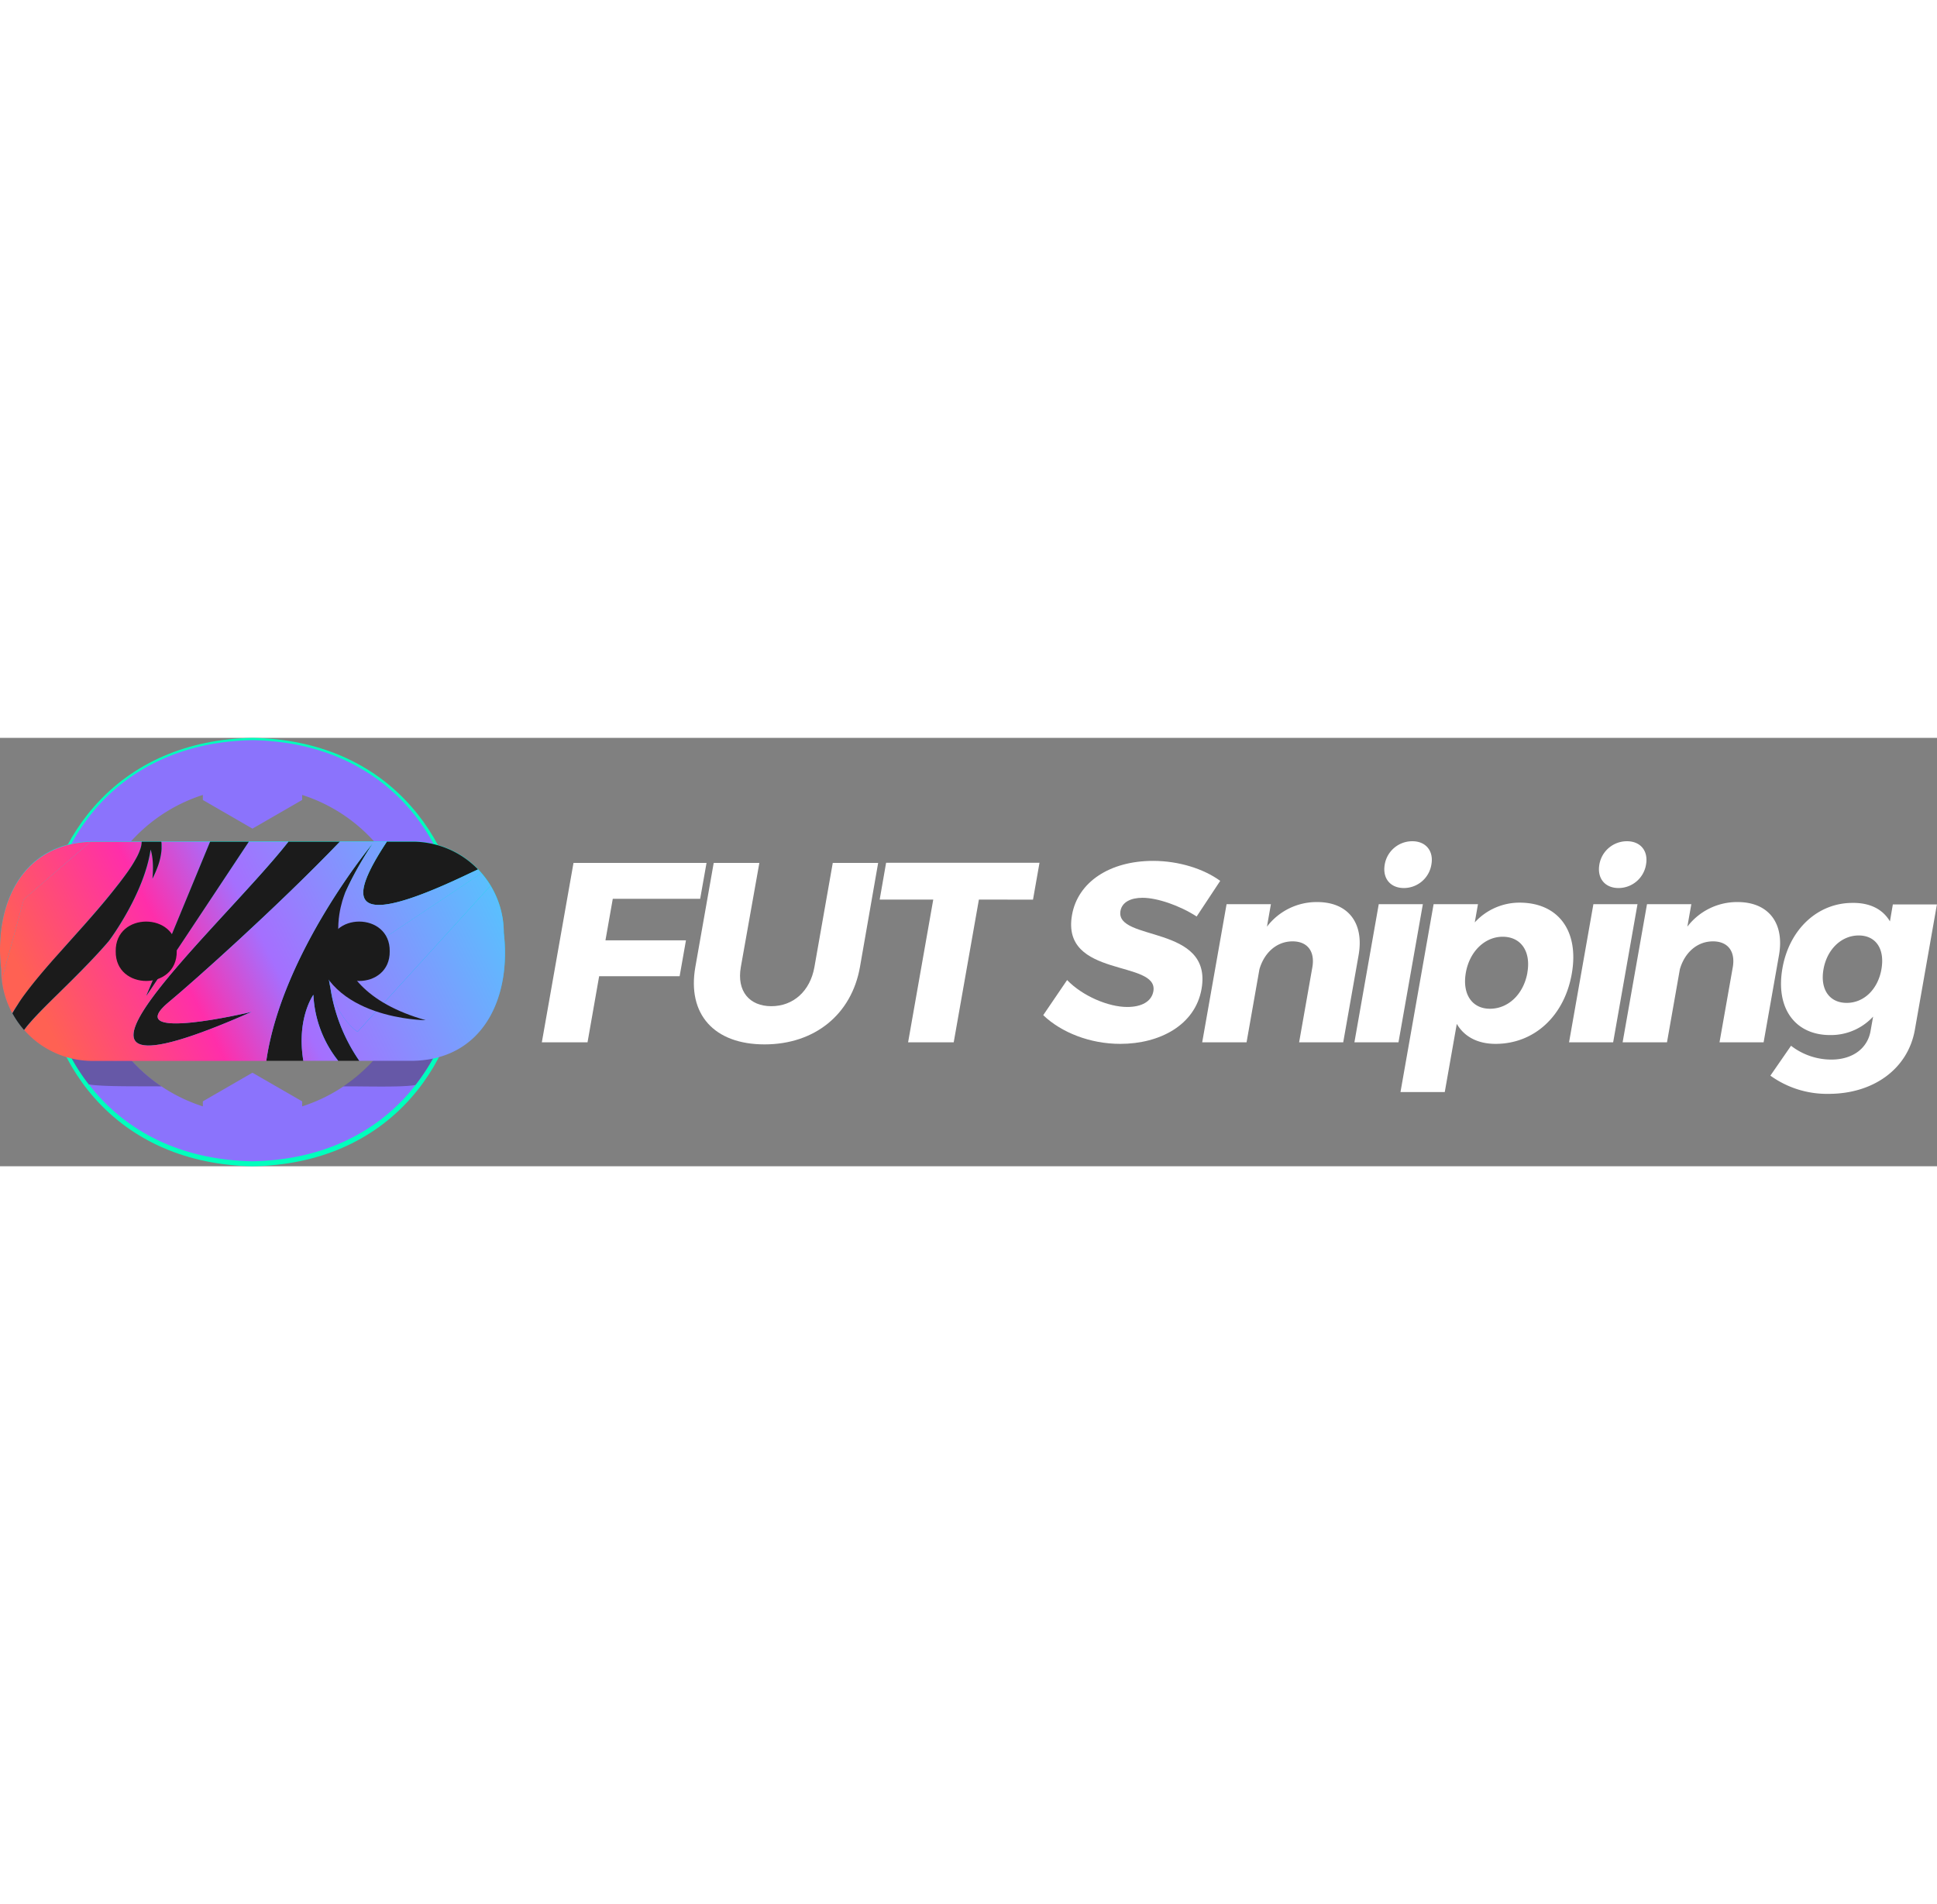 <svg id="Layer_1" data-name="Layer 1" xmlns="http://www.w3.org/2000/svg" xmlns:xlink="http://www.w3.org/1999/xlink" viewBox="0 0 666.72 147.49" width="150"><rect x="0" y="0" width="666.72" height="147.49" fill="#808080" stroke="none"/><defs><style>.cls-1{fill:#fff;}.cls-2{fill:#00ffbd;}.cls-3{fill:#8b73fc;}.cls-4{fill:#333;opacity:0.42;isolation:isolate;}.cls-5{fill:url(#linear-gradient);}.cls-6{fill:#1b1b1b;}.cls-7{fill:url(#linear-gradient-2);}.cls-8{fill:url(#linear-gradient-3);}.cls-9{fill:url(#linear-gradient-4);}.cls-10{fill:url(#linear-gradient-5);}.cls-11{fill:#ff6153;}.cls-12{fill:url(#linear-gradient-6);}.cls-13{fill:url(#linear-gradient-7);}.cls-14{fill:url(#linear-gradient-8);}</style><linearGradient id="linear-gradient" x1="84.55" y1="899.33" x2="90.77" y2="976.66" gradientTransform="matrix(1, 0, 0, -1, 0, 1001.98)" gradientUnits="userSpaceOnUse"><stop offset="0.01" stop-color="#00a6fe"/><stop offset="0.99" stop-color="#0af8db"/></linearGradient><linearGradient id="linear-gradient-2" x1="-9.91" y1="931.31" x2="182.09" y2="1027.31" gradientTransform="matrix(1, 0, 0, -1, 0, 1001.98)" gradientUnits="userSpaceOnUse"><stop offset="0.05" stop-color="#ff6153"/><stop offset="0.28" stop-color="#ff2eaa"/><stop offset="0.42" stop-color="#a56ffe"/><stop offset="0.99" stop-color="#31ecfe"/></linearGradient><linearGradient id="linear-gradient-3" x1="7.9" y1="895.67" x2="199.9" y2="991.67" xlink:href="#linear-gradient-2"/><linearGradient id="linear-gradient-4" x1="16.97" y1="877.55" x2="208.97" y2="973.55" xlink:href="#linear-gradient-2"/><linearGradient id="linear-gradient-5" x1="-6.55" y1="924.57" x2="185.45" y2="1020.57" xlink:href="#linear-gradient-2"/><linearGradient id="linear-gradient-6" x1="26.16" y1="859.17" x2="218.16" y2="955.17" xlink:href="#linear-gradient-2"/><linearGradient id="linear-gradient-7" x1="28.07" y1="855.34" x2="220.07" y2="951.34" xlink:href="#linear-gradient-2"/><linearGradient id="linear-gradient-8" x1="20.26" y1="870.95" x2="212.26" y2="966.95" xlink:href="#linear-gradient-2"/></defs><path class="cls-1" d="M210.92,55.41,208.4,69.7h27.71l-2.18,12.36h-27.7l-4,22.76H186.5l10.9-61.76h45.79L241,55.41Z"/><path class="cls-1" d="M296,78.88c-2.88,16.32-15.56,26.65-32.85,26.65s-26.68-10.32-23.81-26.65l6.32-35.82h15.71L255,78.88c-1.48,8.38,3,13.5,10.5,13.5s13.35-5.12,14.83-13.5l6.31-35.82h15.62Z"/><path class="cls-1" d="M336.94,55.67l-8.67,49.15h-15.7l8.66-49.15H302.79L305,43H357.8l-2.24,12.7Z"/><path class="cls-1" d="M420,49.23,411.89,61.5c-5.86-3.8-13.6-6.44-18.63-6.44-4.06,0-7.06,1.5-7.59,4.5-1.89,10.67,31.84,4.59,27.9,26.91-2.18,12.35-14.27,18.88-28,18.88-10.32,0-20.23-3.88-26.49-9.88l8.22-12.09c5.37,5.56,14.25,9.27,20.69,9.27,4.94,0,8.36-1.86,9-5.39,1.93-10.94-31.87-4.41-28-26.29,2-11.38,13.07-18.62,27.9-18.62C405.73,42.35,414.34,45.09,420,49.23Z"/><path class="cls-1" d="M467.63,74.82l-5.29,30H447.16l4.54-25.76c1-5.56-1.68-9-6.79-9-5.56,0-9.79,4-11.41,9.61l-4.43,25.15H413.8l8.39-47.56h15.26L436.09,65a21.47,21.47,0,0,1,17.37-8.47C464,56.56,469.59,63.7,467.63,74.82Z"/><path class="cls-1" d="M466.19,104.82l8.38-47.56h15.18l-8.39,47.56Zm26.5-61.23a9.61,9.61,0,0,1-9.46,8.11c-4.68,0-7.44-3.35-6.6-8.11a9.6,9.6,0,0,1,9.45-8C490.75,35.56,493.52,38.91,492.69,43.59Z"/><path class="cls-1" d="M541,81.26c-2.55,14.48-12.9,24.09-26.22,24.09-6.18,0-10.77-2.47-13.35-6.88l-4.14,23.47H482.05l11.4-64.68h15.27l-1.1,6.27a20.88,20.88,0,0,1,15.4-6.8C536.43,56.73,543.62,66.53,541,81.26Zm-15.28-.44c1.28-7.23-2.14-12.35-8.5-12.35-6.17,0-11.4,5.12-12.67,12.35-1.31,7.41,2.13,12.44,8.3,12.44C519.23,93.26,524.45,88.15,525.74,80.82Z"/><path class="cls-1" d="M540.07,104.82l8.38-47.56h15.18l-8.38,47.56Zm26.5-61.23a9.61,9.61,0,0,1-9.46,8.11c-4.68,0-7.44-3.35-6.6-8.11a9.6,9.6,0,0,1,9.45-8C564.64,35.56,567.4,38.91,566.57,43.59Z"/><path class="cls-1" d="M612.33,74.82l-5.29,30H591.86l4.55-25.76c1-5.56-1.68-9-6.8-9-5.56,0-9.79,4-11.4,9.61l-4.43,25.15H558.51l8.39-47.56h15.26L580.79,65a21.49,21.49,0,0,1,17.38-8.47C608.67,56.56,614.29,63.7,612.33,74.82Z"/><path class="cls-1" d="M659.1,100.5c-2.38,13.5-14.3,22.06-29.66,22.06a33.28,33.28,0,0,1-20.07-6.27L616.48,106a22.64,22.64,0,0,0,13.9,4.76c7.32,0,12.42-3.88,13.46-9.79l.89-5a19.78,19.78,0,0,1-14.8,6.35c-12,0-18.85-9.17-16.41-23,2.38-13.5,12.18-22.5,24.09-22.5,6.1-.08,10.46,2.21,12.91,6.36l1-5.83h15.17ZM647.59,79.67c1.23-7-1.91-11.64-7.83-11.64s-10.9,4.76-12.11,11.64,2,11.57,8,11.57S646.4,86.47,647.59,79.67Z"/><path class="cls-2" d="M141.53,23.6C128.3,8.56,109.46.4,87,0h-.12C64.5.4,45.66,8.57,32.43,23.61,20.71,36.94,14.25,54.75,14.25,73.75s6.46,36.82,18.18,50.14c13.23,15,32.08,23.2,54.5,23.6h.12c22.42-.4,41.26-8.56,54.49-23.6,11.72-13.33,18.18-31.14,18.18-50.15S153.26,36.93,141.53,23.6ZM87,140.7c-45.31-.84-65.94-35.28-65.94-66.95S41.68,7.64,87,6.8c45.31.83,65.94,35.28,65.94,66.94S132.29,139.86,87,140.7Z"/><path class="cls-3" d="M86.9.78c-95.25,1.71-95.24,143.27,0,145C182.16,144,182.15,2.48,86.9.78Zm51.88,89.57h1.73A56.36,56.36,0,0,1,104,126.87v-1.73L86.9,115.28l-17.08,9.86v1.73A56.4,56.4,0,0,1,33.29,90.35H35l9.86-17.09L35,56.18H33.29A56.4,56.4,0,0,1,69.82,19.65v1.73L86.9,31.25,104,21.38V19.65a56.39,56.39,0,0,1,36.54,36.53h-1.74l-9.86,17.08Z"/><path class="cls-4" d="M135.68,111l-7.11,0a56.33,56.33,0,0,1-10.42,9c5.13-.13,20,.43,24.86-.49a72,72,0,0,0,7.4-11.67A37.13,37.13,0,0,1,135.68,111Z"/><path class="cls-4" d="M55.59,120a56.21,56.21,0,0,1-10.4-9c-7.19.19-15.22.3-21.64-2.76a64.79,64.79,0,0,0,7,11.06C35.35,120.2,50.55,119.87,55.59,120Z"/><path class="cls-5" d="M142,111.05H31.82A31.41,31.41,0,0,1,.41,79.64c-2.55-21.85,6.75-43.59,31.41-44H142A31.41,31.41,0,0,1,173.4,67C176,88.87,166.65,110.6,142,111.05Z"/><path class="cls-6" d="M107.87,88.46a39.41,39.41,0,0,0,8.55,22.73h7.27a60.16,60.16,0,0,1-10-25.37c-1.16-5.13-1.33-11.68.68-19.82a33,33,0,0,1,1.17-4.17c2.33-7.31,6.35-15.78,12.77-25.53,0,0-31.25,37.56-36.65,74.89h12.75C102,96.55,107.87,88.46,107.87,88.46Z"/><path class="cls-6" d="M159.38,47.71l5.15-2.43A31.33,31.33,0,0,0,142,35.74h-8.83C120.42,55.08,118.37,67,159.38,47.71Z"/><path class="cls-6" d="M86.63,94.33s-45.85,10.93-28.42-3.47c8-6.64,37.19-32.61,58.8-55.12H99.27l-.14.18C75.26,66.23-.14,132.65,86.63,94.33Z"/><path class="cls-7" d="M31.15,35.78C7,36.61-2.12,58.14.41,79.78a32.12,32.12,0,0,0,.2,3.56L8.19,55.62Z"/><path class="cls-8" d="M115.54,61.83h0l14.1,8.85,36.08-24.1c-.39-.44-.79-.87-1.19-1.29-1.66.77-3.35,1.57-5.15,2.42-41,19.3-39,7.37-26.22-12H117C95.4,58.25,66.25,84.23,58.21,90.87c-17.43,14.39,28.42,3.46,28.42,3.46C-.14,132.65,75.26,66.24,99.13,35.92l.14-.17H85.64c-11.08,16.73-35.72,53.93-35.26,53,.38-.76,12.9-31.09,21.94-53H55.52c0,.37.09.74.11,1.1v.67c0,.23,0,.44,0,.65,0,.45-.07.85-.12,1.27A22.7,22.7,0,0,1,54.41,44a38.72,38.72,0,0,1-1.91,4.5c.65-6.9-.63-10-.63-10C49.73,53,38.83,68.19,37.45,70l-1.14,1.32c-3.53,4-7.22,7.82-10.94,11.51s-7.47,7.28-11,10.9c-.89.92-1.76,1.82-2.61,2.74s-1.66,1.86-2.45,2.8c-.36.43-.7.86-1,1.3a31.34,31.34,0,0,0,23.57,10.65H91.66c5.4-37.33,36.65-74.89,36.65-74.89C121.89,46.05,117.87,54.52,115.54,61.83Z"/><path class="cls-9" d="M114.37,66c-2,8.15-1.84,14.7-.68,19.82A55.76,55.76,0,0,1,114.37,66Z"/><path class="cls-10" d="M6,92c.75-1.15,1.52-2.29,2.33-3.38,3.2-4.38,6.67-8.41,10.13-12.35L28.78,64.64c3.4-3.85,6.73-7.72,9.92-11.68l2.37-3,1.14-1.49c.37-.49.75-1,1.1-1.48a48.66,48.66,0,0,0,3.81-6,17.51,17.51,0,0,0,1.25-2.93,7.5,7.5,0,0,0,.39-2.3H31.82c-.23,0-.45,0-.67,0l-23,19.85L.61,83.35A31.33,31.33,0,0,0,4.23,94.82C4.78,93.85,5.36,92.91,6,92Z"/><path class="cls-11" d="M114.37,66c.33-1.34.72-2.73,1.17-4.16A32.46,32.46,0,0,0,114.37,66Z"/><path class="cls-12" d="M107.87,88.46s-5.89,8.09-3.46,22.73h12A39.41,39.41,0,0,1,107.87,88.46Z"/><path class="cls-13" d="M113.69,85.81a60.14,60.14,0,0,0,10,25.38H142c24.66-.45,34-22.19,31.41-44a31.3,31.3,0,0,0-4.54-16.29l-45.8,50.32S116.16,96.67,113.69,85.81Z"/><path class="cls-14" d="M129.64,70.68l-14.1-8.85h0c-.45,1.43-.84,2.82-1.17,4.16a55.76,55.76,0,0,0-.68,19.82c2.47,10.86,9.37,15.38,9.37,15.38l45.8-50.32a32.33,32.33,0,0,0-3.14-4.29Z"/><path class="cls-6" d="M48.37,38.05A17.51,17.51,0,0,1,47.12,41a47.84,47.84,0,0,1-3.81,6c-.35.5-.74,1-1.1,1.49L41.07,50,38.7,53c-3.19,4-6.52,7.83-9.93,11.68L18.42,76.26c-3.46,3.94-6.93,8-10.13,12.35C7.48,89.7,6.71,90.84,6,92c-.6.92-1.18,1.86-1.73,2.82a31.89,31.89,0,0,0,4,5.73c.34-.44.68-.87,1-1.3.8-.94,1.61-1.88,2.46-2.8s1.72-1.83,2.6-2.74c3.56-3.62,7.31-7.2,11-10.9s7.41-7.5,10.94-11.51c.39-.44.77-.88,1.15-1.33,1.38-1.78,12.28-17,14.41-31.5,0,0,1.29,3.14.64,10A36.53,36.53,0,0,0,54.4,44a21.74,21.74,0,0,0,1.1-4.56,12.56,12.56,0,0,0,.11-1.26c0-.22,0-.43,0-.65l0-.67c0-.36,0-.73-.1-1.11H48.76A7.56,7.56,0,0,1,48.37,38.05Z"/><path class="cls-6" d="M50.38,88.75c-.46.92,24.18-36.27,35.26-53H72.32C63.28,57.67,50.76,88,50.38,88.75Z"/><path class="cls-6" d="M118.91,53.11S104.16,85.2,146.53,97.2c0,0-34.22-.15-38.07-25.19"/><path class="cls-6" d="M60.83,73.47c.2,13.63-21.21,13.63-21,0C39.62,59.84,61,59.84,60.83,73.47Z"/><path class="cls-6" d="M134.14,73.47c.2,13.63-21.2,13.63-21,0C112.94,59.84,134.34,59.84,134.14,73.47Z"/></svg>
